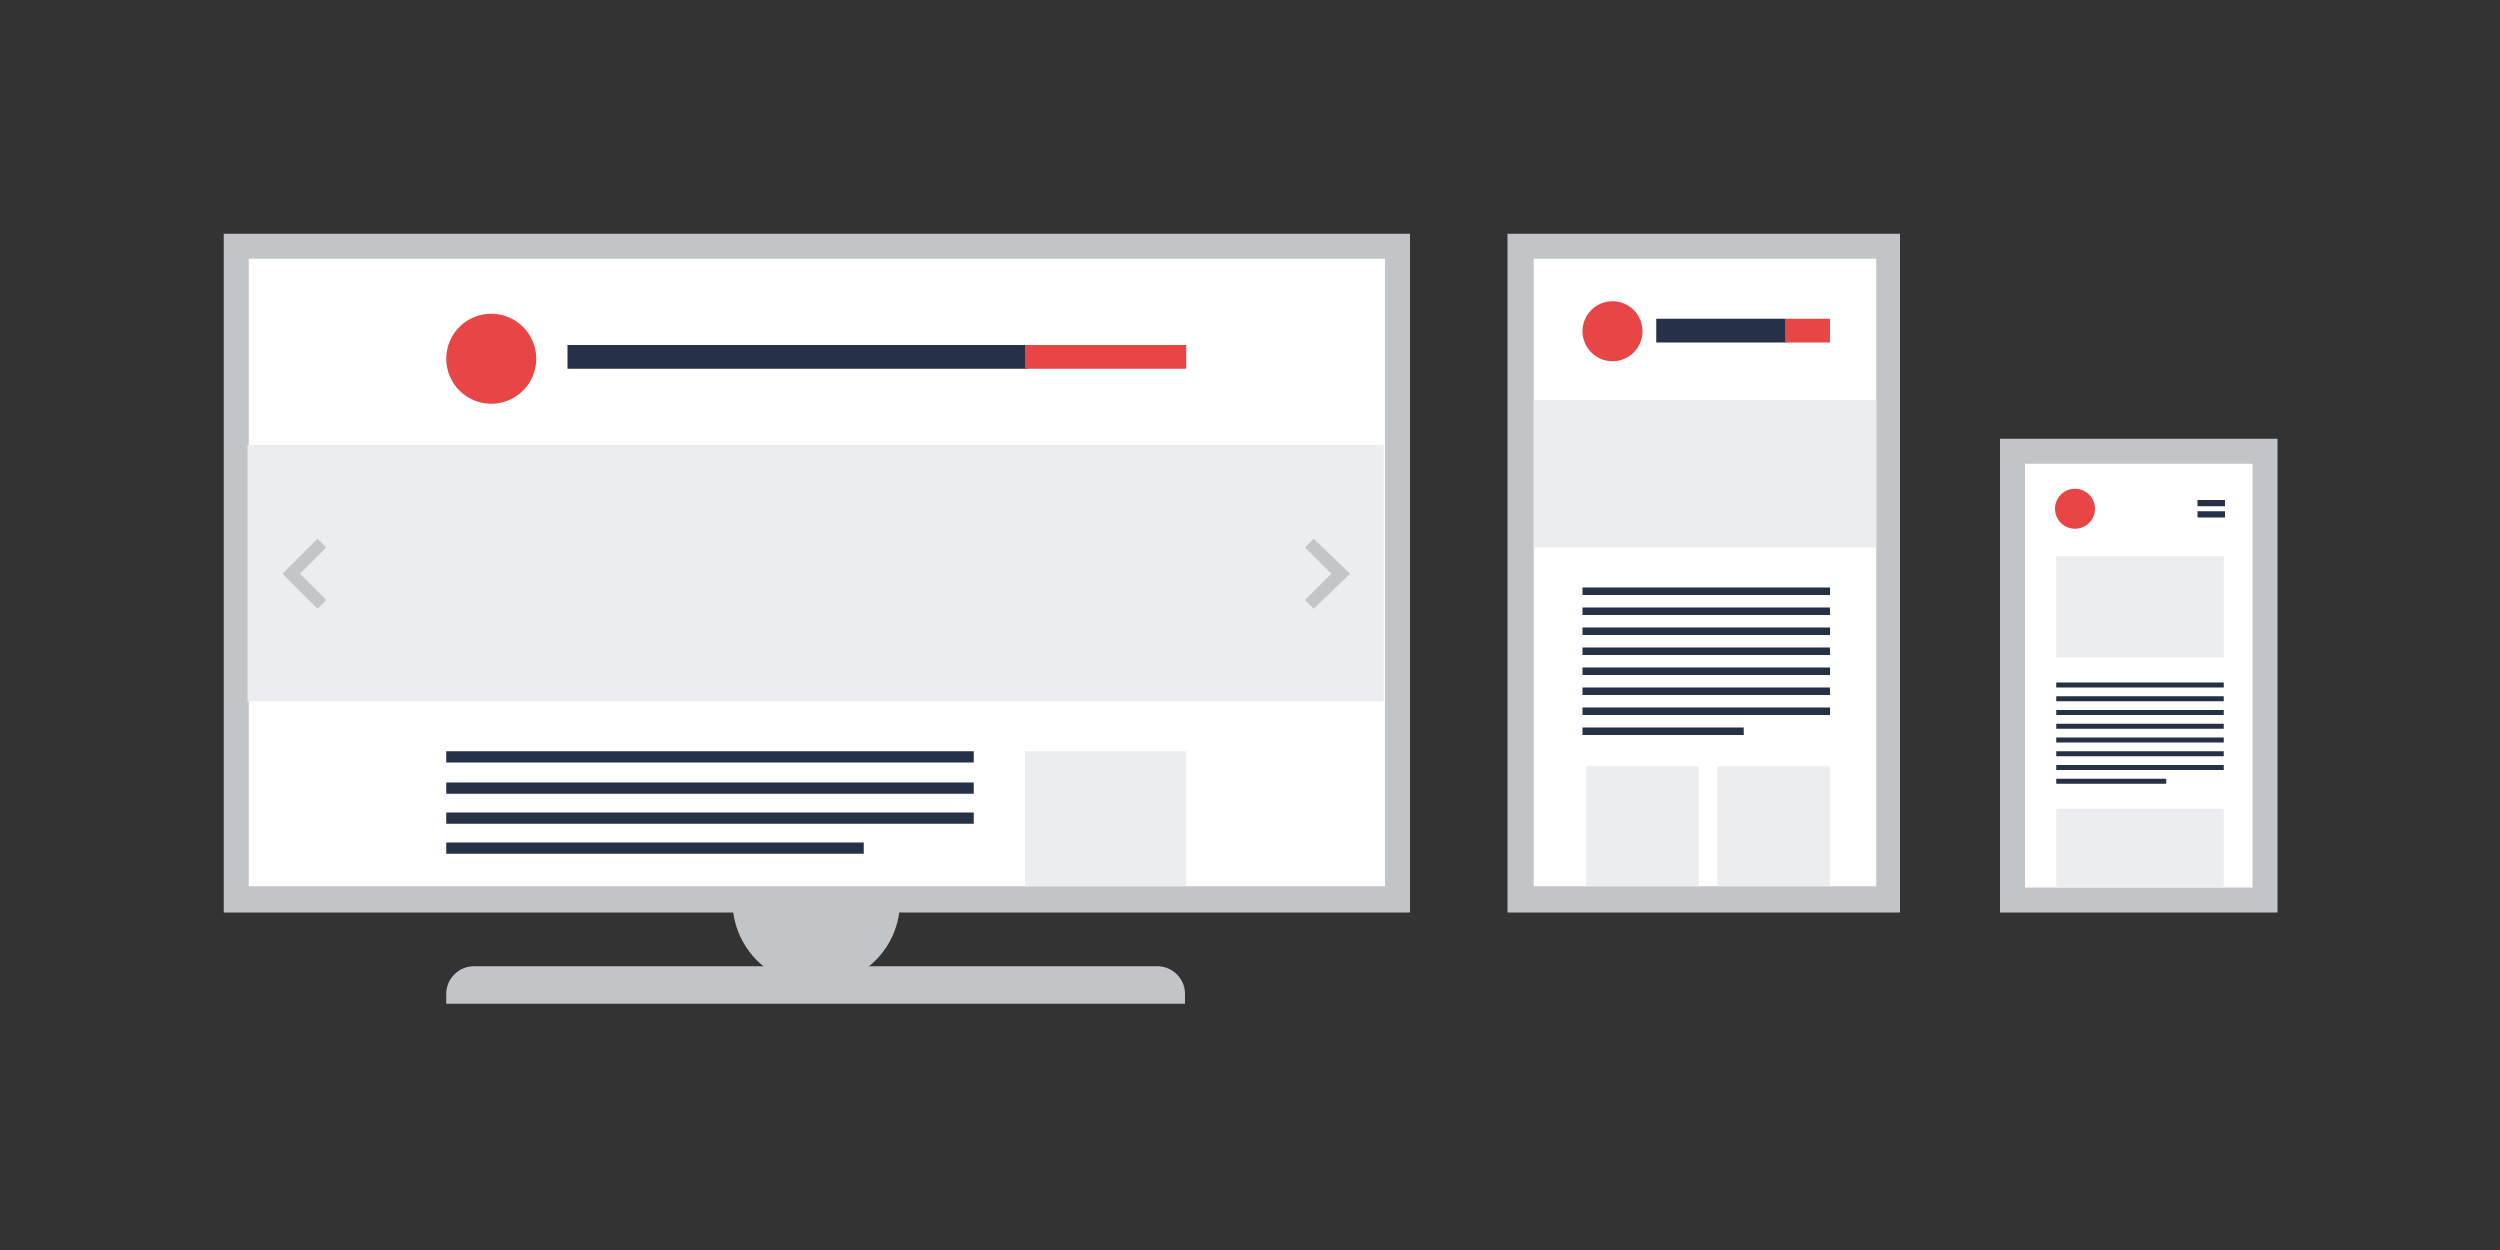 <?xml version="1.0" encoding="utf-8"?>
<!-- Generator: Adobe Illustrator 27.6.1, SVG Export Plug-In . SVG Version: 6.00 Build 0)  -->
<svg version="1.1" id="Layer_1" xmlns="http://www.w3.org/2000/svg" xmlns:xlink="http://www.w3.org/1999/xlink" x="0px" y="0px"
	 viewBox="0 0 200 100" style="enable-background:new 0 0 200 100;" xml:space="preserve">
<rect x="0" y="0" width="200" height="100" fill="#333333" stroke="none"/>
<style type="text/css">
	.st0{fill:#C2C5C7;}
	.st1{fill:#FFFFFF;}
	.st2{fill:#ECEDEE;}
	.st3{fill:#E74546;}
	.st4{fill:#263148;}
	.st5{fill:#C3C5C8;}
</style>
<g>
	<path class="st0" d="M182.1,73H160V35.1h22.2V73z"/>
	<rect x="162" y="37.1" class="st1" width="18.2" height="33.9"/>
	<g>
		<path class="st0" d="M152,73h-31.4V18.7H152V73z"/>
	</g>
	<rect x="122.7" y="20.7" class="st1" width="27.4" height="50.2"/>
	<path class="st0" d="M112.7,73H17.9V18.7h94.9V73z"/>
	<rect x="19.9" y="20.7" class="st1" width="90.9" height="50.2"/>
	<g>
		<rect x="19.8" y="35.6" class="st2" width="90.9" height="20.5"/>
	</g>
	<g>
		<rect x="82" y="60.1" class="st2" width="12.9" height="10.8"/>
	</g>
	<g>
		<g>
			<circle class="st3" cx="39.3" cy="28.7" r="3.6"/>
		</g>
		<g>
			<rect x="45.4" y="27.6" class="st4" width="36.8" height="1.9"/>
		</g>
		<g>
			<rect x="35.7" y="60.1" class="st4" width="42.2" height="0.9"/>
		</g>
		<g>
			<rect x="35.7" y="62.6" class="st4" width="42.2" height="0.9"/>
		</g>
		<g>
			<rect x="35.7" y="65" class="st4" width="42.2" height="0.9"/>
		</g>
		<g>
			<rect x="35.7" y="67.4" class="st4" width="33.4" height="0.9"/>
		</g>
		<g>
			<rect x="82" y="27.6" class="st3" width="12.9" height="1.9"/>
		</g>
	</g>
	<g>
		<path class="st0" d="M65.3,78.8L65.3,78.8c-3.7,0-6.7-3-6.7-6.7H72C72,75.8,69,78.8,65.3,78.8z"/>
	</g>
	<g>
		<path class="st0" d="M94.9,80.3H35.7v-0.8c0-1.2,1-2.2,2.2-2.2h54.7c1.2,0,2.2,1,2.2,2.2V80.3z"/>
	</g>
	<rect x="164.5" y="64.7" class="st2" width="13.4" height="6.3"/>
	<circle class="st3" cx="166" cy="40.7" r="1.6"/>
	<g>
		<rect x="175.8" y="40" class="st4" width="2.2" height="0.5"/>
	</g>
	<g>
		<rect x="175.8" y="40.9" class="st4" width="2.2" height="0.5"/>
	</g>
	<rect x="164.5" y="44.5" class="st2" width="13.4" height="8.1"/>
	<rect x="164.5" y="54.6" class="st4" width="13.4" height="0.4"/>
	<rect x="164.5" y="55.7" class="st4" width="13.4" height="0.4"/>
	<rect x="164.5" y="56.8" class="st4" width="13.4" height="0.4"/>
	<rect x="164.5" y="57.9" class="st4" width="13.4" height="0.4"/>
	<rect x="164.5" y="59" class="st4" width="13.4" height="0.4"/>
	<rect x="164.5" y="60.1" class="st4" width="13.4" height="0.4"/>
	<rect x="164.5" y="61.2" class="st4" width="13.4" height="0.4"/>
	<rect x="164.5" y="62.3" class="st4" width="8.8" height="0.4"/>
	<g>
		<rect x="122.7" y="32" class="st2" width="27.4" height="11.8"/>
	</g>
	<g>
		<rect x="126.9" y="61.3" class="st2" width="9" height="9.6"/>
	</g>
	<g>
		<rect x="137.4" y="61.3" class="st2" width="9" height="9.6"/>
	</g>
	<g>
		<circle class="st3" cx="129" cy="26.5" r="2.4"/>
	</g>
	<g>
		<rect x="126.6" y="47" class="st4" width="19.8" height="0.6"/>
	</g>
	<g>
		<rect x="126.6" y="48.6" class="st4" width="19.8" height="0.6"/>
	</g>
	<g>
		<rect x="126.6" y="50.2" class="st4" width="19.8" height="0.6"/>
	</g>
	<g>
		<rect x="126.6" y="51.8" class="st4" width="19.8" height="0.6"/>
	</g>
	<g>
		<rect x="126.6" y="53.4" class="st4" width="19.8" height="0.6"/>
	</g>
	<g>
		<rect x="126.6" y="55" class="st4" width="19.8" height="0.6"/>
	</g>
	<g>
		<rect x="126.6" y="56.6" class="st4" width="19.8" height="0.6"/>
	</g>
	<g>
		<rect x="126.6" y="58.2" class="st4" width="12.9" height="0.6"/>
	</g>
	<g>
		<rect x="132.5" y="25.5" class="st4" width="10.4" height="1.9"/>
	</g>
	<g>
		<rect x="142.8" y="25.5" class="st3" width="3.6" height="1.9"/>
	</g>
	<g>
		<polygon class="st5" points="25.4,48.7 22.6,45.9 25.4,43.1 26.1,43.8 24,45.9 26.1,48 		"/>
	</g>
	<g>
		<polygon class="st5" points="105.1,48.7 104.4,48 106.5,45.9 104.4,43.8 105.1,43.1 108,45.9 		"/>
	</g>
</g>
</svg>
